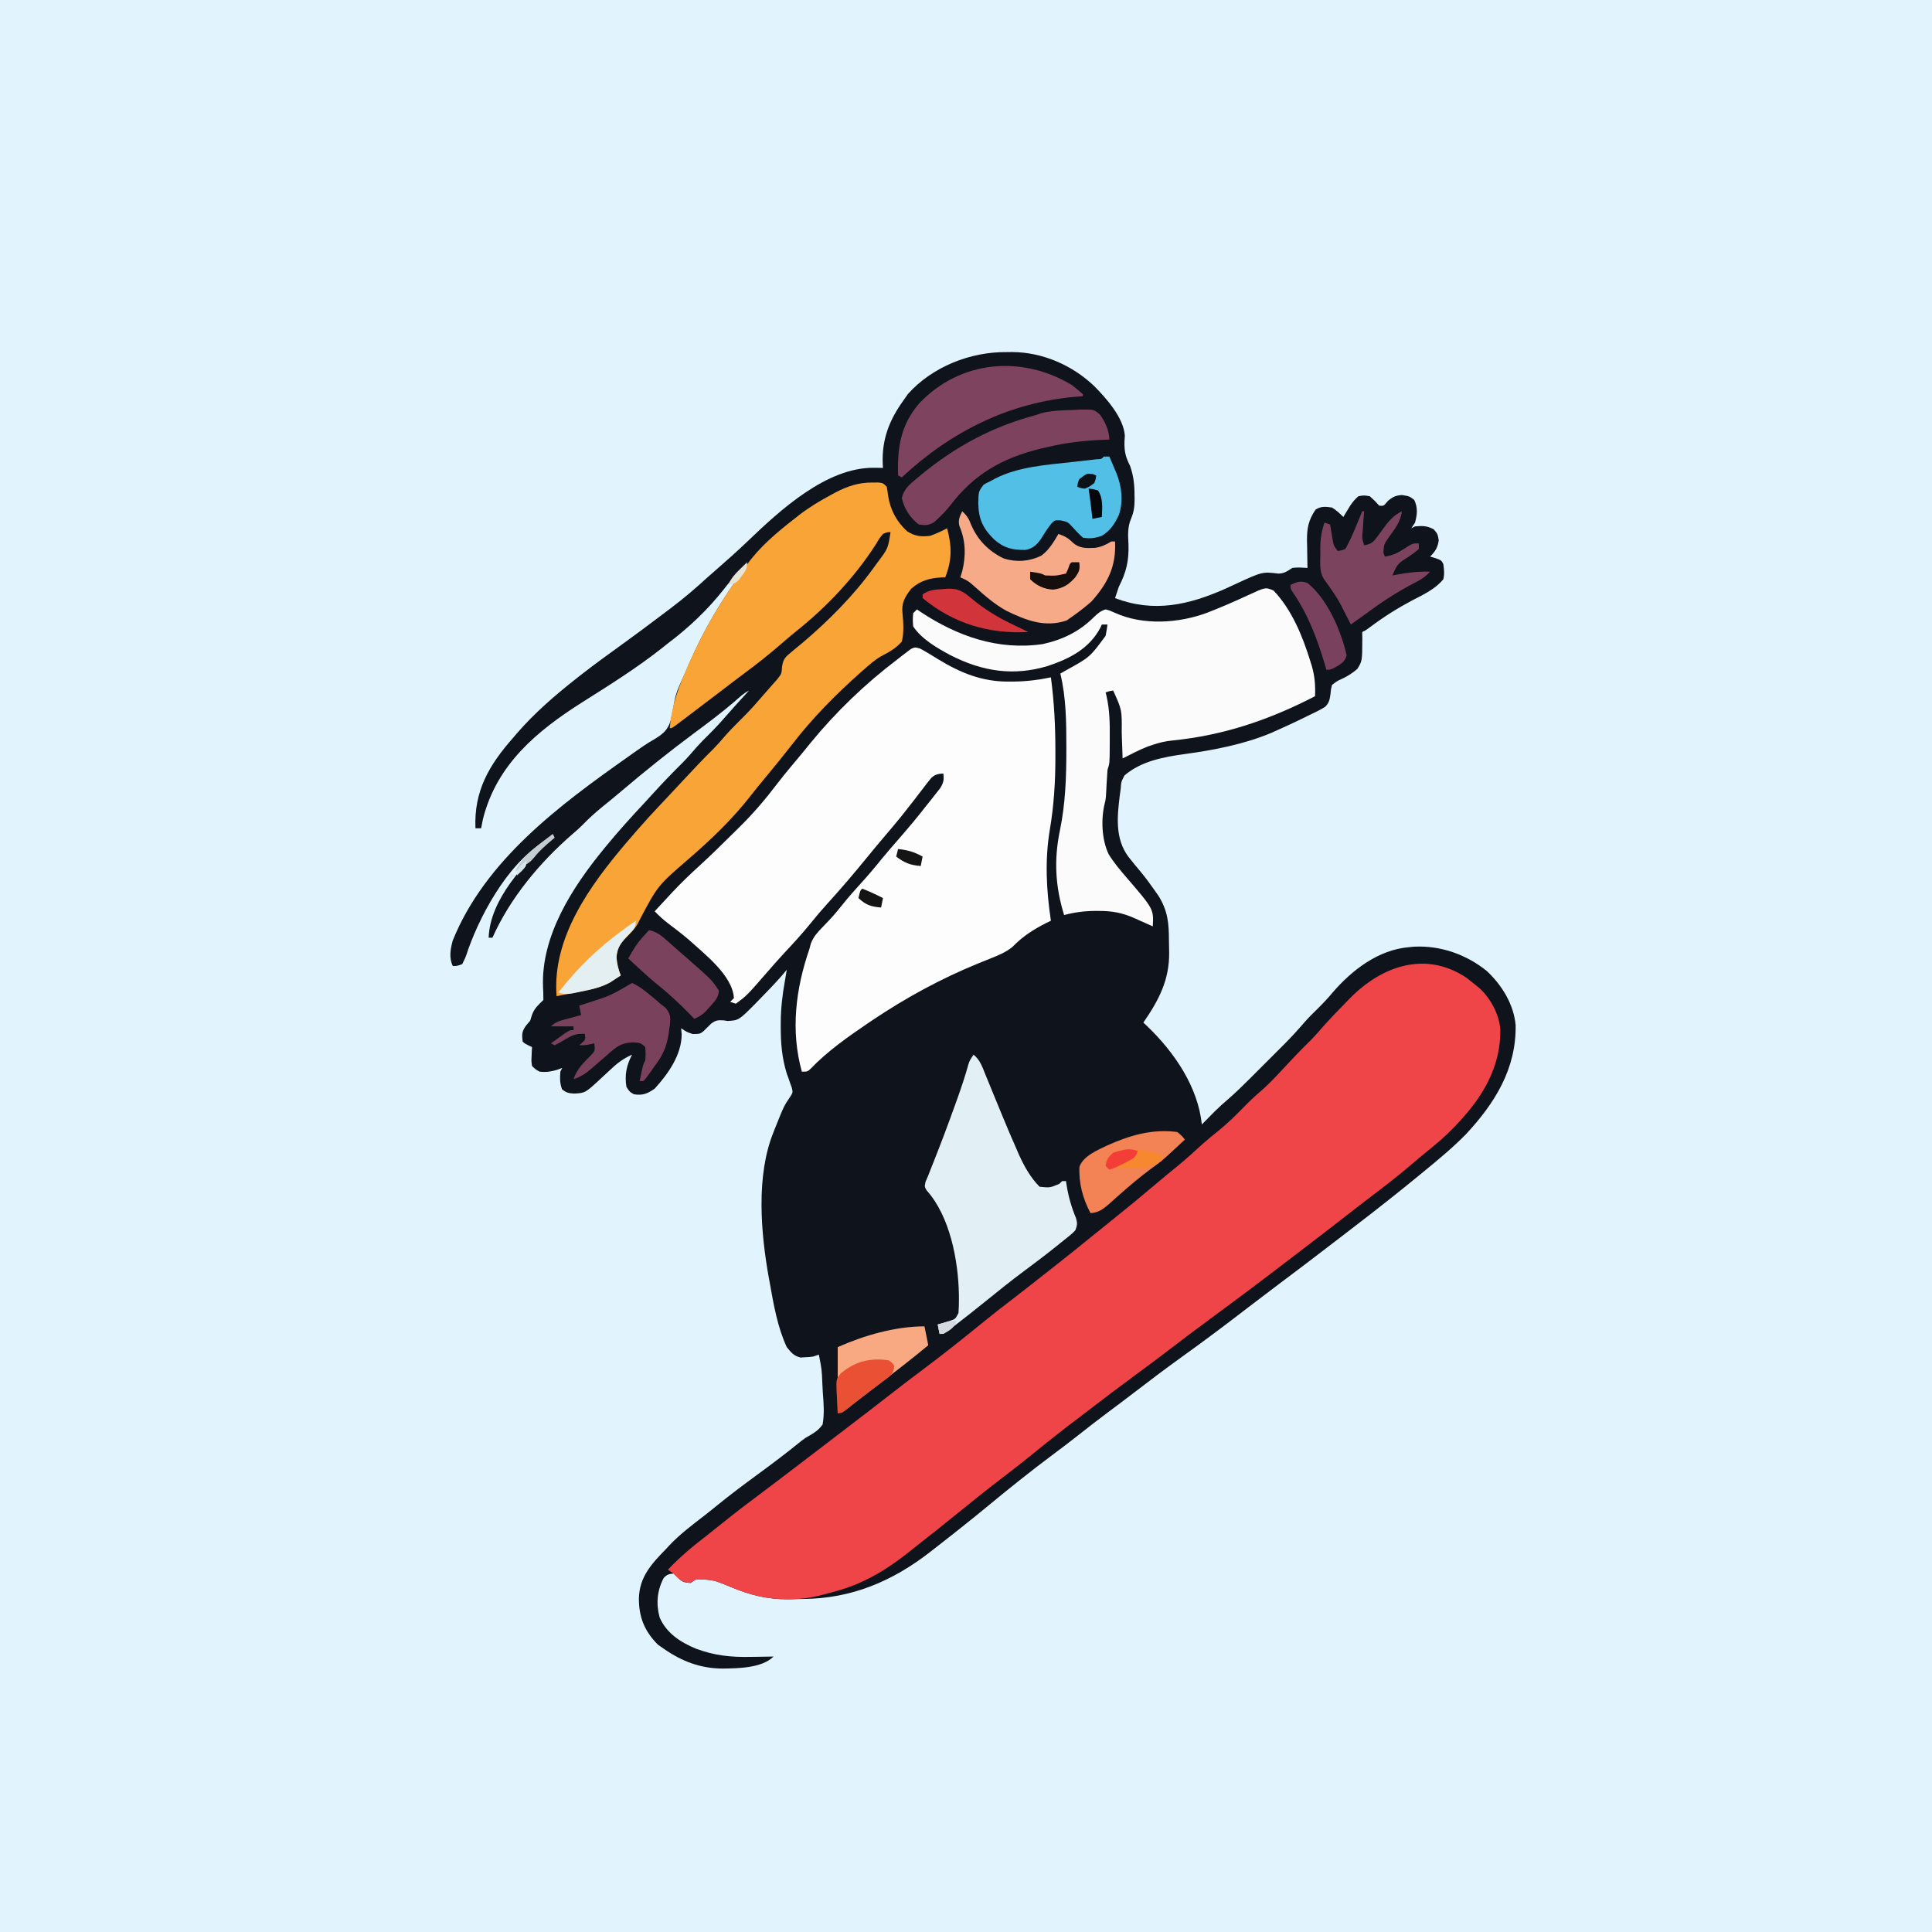 <svg version="1.1" xmlns="http://www.w3.org/2000/svg" width="1024" height="1024">
<rect width="100%" height="100%" fill="#333333" stroke="none"/>
<path d="M0 0 C337.92 0 675.84 0 1024 0 C1024 337.92 1024 675.84 1024 1024 C686.08 1024 348.16 1024 0 1024 C0 686.08 0 348.16 0 0 Z " fill="#E1F4FE" transform="translate(0,0)"/>
<path d="M0 0 C1.433 -0.017 1.433 -0.017 2.895 -0.035 C19.003 0.03 34.74 6.89 46.394 17.944 C52.968 24.576 62.088 34.863 62.688 44.34 C62.595 45.811 62.595 45.811 62.5 47.312 C62.354 52.687 63.081 55.631 65.5 60.375 C67.303 65.659 67.837 70.3 67.812 75.812 C67.829 76.525 67.845 77.237 67.861 77.971 C67.865 81.807 67.484 84.76 65.973 88.301 C64.038 92.962 64.363 97.161 64.625 102.125 C64.869 110.704 63.448 116.695 59.5 124.375 C58.803 126.364 58.128 128.362 57.5 130.375 C78.079 138.282 96.728 133.972 116.062 125.375 C117.726 124.61 119.388 123.84 121.047 123.067 C135.556 116.367 135.556 116.367 144.035 117.387 C147.247 117.371 148.813 116.056 151.5 114.375 C154.249 114.015 156.71 114.233 159.5 114.375 C159.484 113.71 159.469 113.044 159.452 112.359 C159.39 109.323 159.351 106.287 159.312 103.25 C159.275 101.68 159.275 101.68 159.236 100.078 C159.172 93.334 159.963 89.18 163.75 83.5 C166.755 81.569 169.031 81.905 172.5 82.375 C174.827 83.838 176.513 85.436 178.5 87.375 C178.826 86.832 179.152 86.29 179.488 85.73 C179.925 85.015 180.362 84.3 180.812 83.562 C181.242 82.855 181.671 82.147 182.113 81.418 C183.447 79.454 184.683 77.901 186.5 76.375 C189.375 75.875 189.375 75.875 192.5 76.375 C195.25 78.875 195.25 78.875 197.5 81.375 C199.863 81.605 199.863 81.605 202.125 78.875 C204.61 76.743 206.341 75.934 209.625 75.75 C213.5 76.375 213.5 76.375 216.062 78.312 C218.035 82.514 217.68 85.938 216.5 90.375 C215.84 91.365 215.18 92.355 214.5 93.375 C215.16 93.045 215.82 92.715 216.5 92.375 C220.508 91.997 222.853 92.031 226.438 93.938 C228.5 96.375 228.5 96.375 229.062 99.812 C228.429 103.824 227.292 105.495 224.5 108.375 C225.469 108.664 226.439 108.952 227.438 109.25 C230.5 110.375 230.5 110.375 231.5 112.375 C231.91 115.451 232.162 117.419 231.5 120.375 C227.278 125.612 220.789 128.594 214.938 131.625 C207.206 135.738 200.059 140.229 193.055 145.477 C190.5 147.375 190.5 147.375 188.5 148.375 C188.531 150.094 188.531 150.094 188.562 151.848 C188.507 163.773 188.507 163.773 185.898 167.922 C183.269 170.216 180.642 171.844 177.484 173.312 C175.33 174.262 175.33 174.262 172.5 176.375 C171.914 178.673 171.914 178.673 171.688 181.25 C171.238 184.323 171.003 185.881 168.766 188.078 C166.08 189.718 163.357 191.053 160.5 192.375 C159.171 193.028 157.843 193.683 156.516 194.34 C152.217 196.442 147.869 198.424 143.5 200.375 C142.475 200.84 141.45 201.306 140.395 201.785 C126.029 207.814 110.127 210.899 94.75 213 C83.437 214.552 71.438 216.706 62.5 224.375 C60.756 227.687 60.756 227.687 60.5 231.375 C60.334 232.587 60.167 233.798 59.996 235.047 C58.608 246.266 57.491 257.866 64.5 267.375 C66.64 270.115 68.837 272.79 71.086 275.441 C73.668 278.579 76.05 281.796 78.375 285.125 C79.094 286.151 79.814 287.177 80.555 288.234 C85.446 296.132 86.059 302.684 86.056 311.806 C86.062 313.91 86.117 316.008 86.174 318.111 C86.356 332.717 80.758 343.403 72.5 355.375 C73.19 356.018 73.879 356.661 74.59 357.324 C88.852 371.039 101.419 389.262 103.5 409.375 C104.129 408.734 104.758 408.094 105.406 407.434 C106.69 406.136 106.69 406.136 108 404.812 C108.835 403.966 109.671 403.119 110.531 402.246 C112.687 400.114 114.929 398.12 117.228 396.145 C121.247 392.64 125.053 388.967 128.816 385.191 C129.477 384.532 130.137 383.873 130.817 383.194 C132.2 381.811 133.583 380.427 134.964 379.042 C137.057 376.943 139.156 374.849 141.256 372.756 C142.61 371.401 143.963 370.047 145.316 368.691 C146.242 367.769 146.242 367.769 147.186 366.828 C150.938 363.056 154.498 359.166 157.965 355.13 C160.035 352.764 162.248 350.568 164.5 348.375 C167.426 345.493 170.202 342.606 172.812 339.438 C183.26 327.351 197.177 316.693 213.5 315.375 C214.347 315.294 215.194 315.213 216.066 315.129 C230.05 314.441 243.788 319.297 254.582 328.066 C262.573 335.57 268.747 345.574 269.812 356.613 C270.248 379.797 258.83 398.063 243.434 414.594 C236.56 421.589 229.013 427.848 221.438 434.062 C220.704 434.665 219.971 435.267 219.216 435.888 C207.796 445.251 196.233 454.408 184.5 463.375 C182.5 464.916 180.5 466.458 178.5 468 C165.737 477.823 152.926 487.582 140.027 497.225 C136.077 500.181 132.154 503.17 128.25 506.188 C116.497 515.253 104.629 524.168 92.562 532.812 C84.097 538.881 75.819 545.182 67.551 551.516 C63.079 554.94 58.578 558.321 54.062 561.688 C48.57 565.787 43.159 569.976 37.787 574.232 C33.412 577.687 28.97 581.043 24.5 584.375 C12.528 593.313 0.916 602.638 -10.598 612.156 C-15.19 615.95 -19.828 619.681 -24.5 623.375 C-25.563 624.221 -26.625 625.068 -27.688 625.914 C-30.659 628.275 -33.647 630.614 -36.647 632.938 C-37.878 633.893 -39.107 634.851 -40.333 635.812 C-60.578 651.6 -82.315 660.731 -108.129 660.855 C-110.534 660.875 -112.937 660.937 -115.342 661 C-126.835 661.155 -135.941 658.791 -146.5 654.375 C-155.235 650.761 -155.235 650.761 -164.5 650.375 C-165.49 651.035 -166.48 651.695 -167.5 652.375 C-170.904 652.2 -172.164 651.722 -174.562 649.25 C-175.202 648.631 -175.841 648.013 -176.5 647.375 C-178.953 647.593 -180.117 647.944 -181.766 649.801 C-185.232 656.444 -185.848 663.412 -183.875 670.676 C-180.242 679.029 -172.718 683.888 -164.55 687.23 C-154.922 690.845 -145.984 691.788 -135.75 691.562 C-133.971 691.542 -133.971 691.542 -132.156 691.521 C-129.27 691.487 -126.385 691.438 -123.5 691.375 C-129.636 697.511 -142.181 697.613 -150.375 697.75 C-162.062 697.722 -171.935 694.013 -181.5 687.375 C-182.572 686.633 -183.645 685.89 -184.75 685.125 C-191.906 677.969 -194.855 670.563 -194.881 660.681 C-194.625 649.176 -188.256 642.328 -180.5 634.375 C-179.884 633.709 -179.268 633.042 -178.633 632.355 C-173.09 626.515 -166.731 621.731 -160.372 616.833 C-157.933 614.933 -155.534 612.987 -153.134 611.039 C-146.167 605.392 -139.023 600.031 -131.781 594.743 C-123.933 588.997 -116.157 583.13 -108.624 576.974 C-106.5 575.375 -106.5 575.375 -103.982 573.996 C-101.178 572.325 -99.425 571.026 -97.5 568.375 C-96.505 562.742 -96.923 557.361 -97.375 551.688 C-97.46 550.164 -97.541 548.64 -97.617 547.115 C-97.941 539.154 -97.941 539.154 -99.5 531.375 C-100.49 531.705 -101.48 532.035 -102.5 532.375 C-104.586 532.648 -104.586 532.648 -106.875 532.75 C-107.625 532.799 -108.375 532.848 -109.148 532.898 C-112.76 532.095 -114.187 530.195 -116.5 527.375 C-121.406 516.819 -123.468 504.765 -125.5 493.375 C-125.652 492.557 -125.805 491.739 -125.962 490.896 C-130.295 466.847 -132.893 436.458 -123.5 413.375 C-123.211 412.642 -122.922 411.908 -122.625 411.152 C-118.018 399.621 -118.018 399.621 -114.715 394.734 C-113.26 392.451 -113.26 392.451 -113.793 389.945 C-114.236 388.735 -114.236 388.735 -114.688 387.5 C-115.138 386.193 -115.138 386.193 -115.598 384.859 C-115.895 384.04 -116.193 383.22 -116.5 382.375 C-119.052 374.153 -119.695 366.299 -119.688 357.75 C-119.687 356.878 -119.687 356.007 -119.687 355.109 C-119.623 347.714 -118.823 340.657 -117.5 333.375 C-117.165 331.375 -116.831 329.375 -116.5 327.375 C-117.346 328.386 -118.191 329.396 -119.062 330.438 C-122.899 334.808 -126.923 338.98 -131 343.125 C-131.943 344.1 -131.943 344.1 -132.905 345.094 C-141.901 354.156 -141.901 354.156 -147.871 354.52 C-148.894 354.355 -148.894 354.355 -149.938 354.188 C-152.998 354 -154.114 354.085 -156.605 355.953 C-157.933 357.258 -159.259 358.565 -160.582 359.875 C-162.5 361.375 -162.5 361.375 -166.312 361.438 C-169.5 360.375 -169.5 360.375 -172.5 358.375 C-172.397 359.447 -172.294 360.52 -172.188 361.625 C-172.264 372.539 -179.406 382.613 -186.5 390.375 C-190.334 393.058 -192.782 394.078 -197.5 393.375 C-199.875 392 -199.875 392 -201.5 389.375 C-202.485 383.011 -201.444 378.017 -198.5 372.375 C-203.219 374.469 -206.702 377.13 -210.375 380.688 C-211.429 381.671 -212.485 382.653 -213.543 383.633 C-214.304 384.339 -214.304 384.339 -215.08 385.06 C-223.31 392.682 -223.31 392.682 -229.312 393 C-232.179 392.778 -233.236 392.575 -235.562 390.812 C-236.821 387.542 -236.757 384.848 -236.5 381.375 C-236.17 380.715 -235.84 380.055 -235.5 379.375 C-236.366 379.705 -237.233 380.035 -238.125 380.375 C-241.544 381.388 -243.965 381.759 -247.5 381.375 C-249.664 380.18 -249.664 380.18 -251.5 378.375 C-251.891 375.895 -251.891 375.895 -251.75 373.188 C-251.714 372.286 -251.678 371.385 -251.641 370.457 C-251.594 369.77 -251.548 369.083 -251.5 368.375 C-252.139 368.066 -252.779 367.756 -253.438 367.438 C-255.5 366.375 -255.5 366.375 -256.5 365.375 C-256.926 361.625 -256.926 359.943 -254.625 356.875 C-253.573 355.638 -253.573 355.638 -252.5 354.375 C-252.036 352.89 -252.036 352.89 -251.562 351.375 C-250.272 347.731 -248.201 346.076 -245.5 343.375 C-245.5 341.089 -245.535 338.801 -245.676 336.52 C-246.789 309.377 -230.094 283.591 -213.5 263.375 C-213.067 262.846 -212.634 262.317 -212.188 261.772 C-205.73 253.909 -198.922 246.399 -191.978 238.966 C-190.524 237.401 -189.084 235.824 -187.648 234.242 C-182.498 228.567 -177.224 223.062 -171.77 217.676 C-169.14 215.01 -166.71 212.215 -164.277 209.371 C-162.267 207.114 -160.152 204.998 -158 202.875 C-154.642 199.557 -151.48 196.151 -148.406 192.57 C-144.522 188.097 -140.496 183.748 -136.5 179.375 C-139.418 180.834 -141.675 183.062 -144.125 185.188 C-150.974 191.056 -158.139 196.431 -165.382 201.798 C-178.483 211.552 -191.214 221.696 -203.652 232.281 C-207.185 235.283 -210.764 238.217 -214.375 241.125 C-218.089 244.146 -221.52 247.274 -224.844 250.715 C-226.555 252.43 -228.342 253.993 -230.188 255.562 C-247.501 270.603 -263.084 289.313 -272.5 310.375 C-273.16 310.375 -273.82 310.375 -274.5 310.375 C-273.82 289.983 -255.482 271.051 -241.5 257.375 C-262.074 267.662 -277.762 295.523 -285.25 316.312 C-285.508 317.101 -285.765 317.889 -286.031 318.701 C-286.797 320.902 -286.797 320.902 -288.5 324.375 C-291.203 325.379 -291.203 325.379 -293.5 325.375 C-295.626 321.124 -294.749 316.283 -293.539 311.875 C-276.35 269.329 -236.996 240.151 -200.677 214.537 C-199.241 213.523 -197.809 212.505 -196.38 211.481 C-193.35 209.319 -190.372 207.302 -187.137 205.449 C-182.64 202.763 -179.667 200.626 -178.121 195.527 C-177.213 191.847 -176.57 188.126 -175.913 184.395 C-174.9 179.435 -172.596 174.949 -170.5 170.375 C-169.876 168.906 -169.255 167.436 -168.637 165.965 C-160.764 147.506 -150.597 130.377 -138.5 114.375 C-140.308 114.375 -141.337 116.038 -142.562 117.25 C-145.271 119.986 -147.664 122.818 -150 125.875 C-158.446 136.622 -168.589 146.179 -179.5 154.375 C-180.411 155.103 -181.323 155.832 -182.262 156.582 C-195.765 167.284 -210.386 176.433 -224.938 185.625 C-248.956 200.831 -270.205 218.535 -277.5 247.375 C-277.854 249.037 -278.196 250.703 -278.5 252.375 C-279.49 252.375 -280.48 252.375 -281.5 252.375 C-282.337 232.605 -274.297 218.89 -261.5 204.375 C-260.803 203.556 -260.105 202.738 -259.387 201.895 C-250.161 191.286 -239.523 182.064 -228.5 173.375 C-227.529 172.609 -226.559 171.844 -225.559 171.055 C-218.615 165.649 -211.522 160.473 -204.376 155.34 C-197.295 150.247 -190.303 145.045 -183.352 139.777 C-181.56 138.42 -179.762 137.069 -177.965 135.719 C-171.165 130.582 -164.768 125.145 -158.5 119.375 C-157.171 118.203 -155.838 117.037 -154.5 115.875 C-148.612 110.736 -142.761 105.56 -137.125 100.145 C-120.119 83.858 -95.363 60.977 -70.188 61.312 C-68.863 61.326 -68.863 61.326 -67.512 61.34 C-66.516 61.357 -66.516 61.357 -65.5 61.375 C-65.546 60.66 -65.593 59.944 -65.641 59.207 C-66.116 46.075 -62.129 35.926 -54.5 25.375 C-53.778 24.344 -53.056 23.312 -52.312 22.25 C-39.407 7.757 -19.069 -0.232 0 0 Z " fill="#0F131B" transform="translate(533.5,186.625)"/>
<path d="M0 0 C1.565 1.2 3.108 2.428 4.625 3.688 C5.284 4.222 5.942 4.757 6.621 5.309 C12.575 10.648 17.182 19.164 17.828 27.219 C18.138 46.844 8.717 62.769 -4.375 76.688 C-5.522 77.919 -5.522 77.919 -6.691 79.176 C-11.304 83.953 -16.265 88.173 -21.445 92.32 C-23.974 94.363 -26.451 96.453 -28.914 98.574 C-35.716 104.421 -42.769 109.886 -49.918 115.301 C-54.435 118.723 -58.908 122.201 -63.375 125.688 C-71.306 131.87 -79.283 137.99 -87.279 144.087 C-89.36 145.676 -91.438 147.269 -93.516 148.863 C-107.506 159.596 -121.596 170.193 -135.812 180.625 C-143.455 186.233 -151.003 191.958 -158.53 197.72 C-164.351 202.167 -170.217 206.545 -176.125 210.875 C-184.259 216.838 -192.286 222.927 -200.278 229.079 C-202.397 230.704 -204.524 232.32 -206.652 233.934 C-214.425 239.831 -222.084 245.837 -229.633 252.019 C-234.739 256.194 -239.934 260.234 -245.176 264.238 C-253.691 270.743 -262.071 277.416 -270.375 284.188 C-277.091 289.664 -283.864 295.059 -290.705 300.379 C-292.362 301.677 -294.004 302.993 -295.645 304.312 C-306.996 313.366 -319.145 320.8 -333.25 324.75 C-334.382 325.071 -335.514 325.392 -336.68 325.723 C-337.899 326.041 -339.119 326.359 -340.375 326.688 C-341.05 326.868 -341.725 327.049 -342.421 327.236 C-358.921 331.333 -375.011 329.439 -390.375 322.688 C-399.108 319.059 -399.108 319.059 -408.375 318.688 C-409.365 319.348 -410.355 320.007 -411.375 320.688 C-415.753 320.463 -417.501 318.849 -420.375 315.688 C-421.365 315.027 -422.355 314.368 -423.375 313.688 C-416.869 306.716 -409.777 300.924 -402.244 295.138 C-399.757 293.208 -397.308 291.231 -394.859 289.252 C-387.934 283.657 -380.878 278.267 -373.738 272.949 C-368.778 269.251 -363.857 265.502 -358.938 261.75 C-358.045 261.069 -357.152 260.389 -356.233 259.687 C-349.312 254.406 -342.394 249.12 -335.48 243.828 C-332.714 241.711 -329.946 239.597 -327.176 237.484 C-319.859 231.902 -312.567 226.288 -305.312 220.625 C-299.628 216.188 -293.906 211.81 -288.125 207.5 C-277.291 199.415 -266.742 191.005 -256.27 182.458 C-251.111 178.258 -245.87 174.181 -240.582 170.145 C-235.387 166.177 -230.266 162.116 -225.132 158.07 C-223.405 156.711 -221.674 155.357 -219.941 154.004 C-212.244 147.987 -204.639 141.865 -197.066 135.691 C-194.079 133.256 -191.077 130.84 -188.062 128.438 C-180.008 122.008 -172.066 115.454 -164.216 108.776 C-160.764 105.845 -157.273 102.971 -153.75 100.125 C-149.043 96.298 -144.576 92.256 -140.117 88.145 C-137.481 85.783 -134.773 83.573 -132 81.375 C-127.039 77.379 -122.569 73.034 -118.141 68.468 C-115.356 65.607 -112.512 62.909 -109.477 60.312 C-105.158 56.582 -101.302 52.505 -97.438 48.312 C-92.542 43.051 -87.635 37.835 -82.465 32.84 C-80.635 30.955 -78.923 29.027 -77.207 27.039 C-73.021 22.226 -68.607 17.662 -64.125 13.125 C-62.951 11.908 -62.951 11.908 -61.754 10.666 C-44.813 -6.454 -21.645 -14.539 0 0 Z " fill="#EF4548" transform="translate(777.375,518.312)"/>
<path d="M0 0 C3.259 1.723 6.378 3.645 9.499 5.601 C21.424 12.903 33.084 17.69 47.187 17.538 C48.059 17.534 48.931 17.53 49.83 17.526 C56.516 17.437 62.895 16.692 69.437 15.288 C71.189 28.443 71.832 41.397 71.812 54.663 C71.813 55.622 71.814 56.581 71.816 57.569 C71.814 70.628 71.053 83.102 68.873 95.996 C66.159 112.187 67.034 128.114 69.437 144.288 C68.614 144.689 67.792 145.09 66.944 145.503 C60.022 149.028 54.528 152.543 49.046 158.175 C45.487 161.057 41.662 162.588 37.437 164.288 C36.743 164.57 36.049 164.852 35.334 165.142 C33.944 165.704 32.553 166.264 31.161 166.822 C11.212 174.923 -7.719 185.262 -25.563 197.288 C-26.507 197.923 -26.507 197.923 -27.47 198.571 C-37.99 205.724 -49.041 213.452 -57.837 222.671 C-59.563 224.288 -59.563 224.288 -62.563 224.288 C-68.603 202.574 -65.83 180.353 -58.563 159.288 C-58.298 158.297 -58.032 157.306 -57.759 156.284 C-56.28 152.578 -54.275 150.46 -51.501 147.601 C-50.499 146.548 -49.499 145.493 -48.501 144.437 C-48.003 143.91 -47.506 143.384 -46.993 142.842 C-44.888 140.554 -42.946 138.149 -41.001 135.726 C-37.97 131.96 -34.838 128.345 -31.563 124.788 C-27.549 120.422 -23.772 115.923 -20.048 111.308 C-17.097 107.722 -14.055 104.223 -11.001 100.726 C-6.036 95.026 -1.199 89.261 3.437 83.288 C4.256 82.265 5.076 81.241 5.921 80.187 C6.76 79.117 7.599 78.047 8.437 76.976 C9.2 76.01 9.963 75.045 10.749 74.05 C12.549 71.104 12.83 69.665 12.437 66.288 C9.77 66.371 7.997 66.759 6.028 68.616 C4.497 70.444 3.052 72.315 1.624 74.226 C1.096 74.909 0.567 75.593 0.023 76.297 C-1.035 77.666 -2.088 79.039 -3.136 80.416 C-4.934 82.774 -6.773 85.097 -8.626 87.413 C-9.247 88.19 -9.869 88.968 -10.509 89.769 C-13.434 93.355 -16.43 96.879 -19.429 100.404 C-22.327 103.813 -25.181 107.252 -28.001 110.726 C-34.871 119.156 -41.934 127.43 -49.251 135.476 C-52.243 138.768 -55.089 142.134 -57.876 145.601 C-62.285 151.052 -66.999 156.165 -71.778 161.288 C-75.127 164.88 -78.343 168.581 -81.563 172.288 C-91.779 184.008 -91.779 184.008 -97.563 188.288 C-98.553 187.958 -99.543 187.628 -100.563 187.288 C-99.903 186.628 -99.243 185.968 -98.563 185.288 C-99.324 173.228 -114.13 161.982 -122.563 154.288 C-126.155 151.245 -129.871 148.38 -133.638 145.558 C-136.161 143.601 -138.375 141.605 -140.563 139.288 C-138.176 136.697 -135.777 134.117 -133.376 131.538 C-132.722 130.828 -132.068 130.118 -131.394 129.386 C-126.686 124.343 -121.75 119.637 -116.662 114.988 C-111.001 109.805 -105.515 104.46 -100.079 99.043 C-98.439 97.413 -96.788 95.794 -95.138 94.175 C-88.044 87.151 -81.771 79.764 -75.736 71.819 C-71.402 66.161 -66.751 60.738 -62.193 55.259 C-60.759 53.524 -59.341 51.777 -57.931 50.022 C-44.452 33.544 -28.843 18.568 -11.876 5.726 C-10.634 4.746 -10.634 4.746 -9.366 3.747 C-8.561 3.141 -7.756 2.534 -6.927 1.909 C-6.208 1.357 -5.489 0.804 -4.748 0.235 C-2.563 -0.712 -2.563 -0.712 0 0 Z " fill="#FDFDFD" transform="translate(487.563,343.712)"/>
<path d="M0 0 C1.027 -0.005 2.055 -0.01 3.113 -0.016 C5.688 0.25 5.688 0.25 7.688 2.25 C7.998 3.906 8.238 5.577 8.438 7.25 C9.685 14.724 12.892 20.645 18.438 25.812 C22.52 28.421 25.897 28.874 30.688 28.25 C33.812 27.144 36.747 25.775 39.688 24.25 C42.209 33.975 42.356 40.816 38.688 50.25 C38.058 50.264 37.429 50.278 36.781 50.293 C30.283 50.655 25.66 51.943 20.688 56.25 C17.295 60.599 15.375 63.861 16.047 69.383 C16.493 74.388 16.89 79.326 15.688 84.25 C12.551 87.962 8.813 89.898 4.595 92.136 C1.24 94.095 -1.598 96.621 -4.5 99.188 C-5.112 99.723 -5.723 100.259 -6.354 100.811 C-19.37 112.388 -31.74 124.875 -42.375 138.688 C-47.232 144.932 -52.22 151.061 -57.273 157.149 C-59.72 160.097 -62.152 163.043 -64.5 166.07 C-74.07 178.38 -85.681 189.488 -97.479 199.646 C-113.699 213.65 -113.699 213.65 -123.371 231.984 C-125.053 236.032 -128.22 238.895 -131.254 241.988 C-134.212 245.238 -135.237 247.235 -135.562 251.625 C-135.317 255.182 -134.603 257.943 -133.312 261.25 C-134.515 262.05 -135.725 262.839 -136.938 263.625 C-137.61 264.066 -138.283 264.507 -138.977 264.961 C-143.971 267.717 -149.316 268.741 -154.875 269.812 C-156.155 270.061 -157.435 270.31 -158.754 270.566 C-160.515 270.905 -160.515 270.905 -162.312 271.25 C-163.98 271.582 -165.646 271.914 -167.312 272.25 C-169.782 241.194 -149.433 213.36 -130.381 190.965 C-129.03 189.388 -127.673 187.818 -126.312 186.25 C-125.77 185.622 -125.227 184.993 -124.667 184.346 C-120.628 179.695 -116.479 175.165 -112.25 170.688 C-110.935 169.291 -109.62 167.893 -108.305 166.496 C-107.643 165.793 -106.981 165.091 -106.3 164.367 C-104.363 162.304 -102.434 160.234 -100.508 158.16 C-95.103 152.342 -89.692 146.565 -84.027 140.996 C-82.248 139.184 -80.591 137.303 -78.938 135.375 C-76.196 132.183 -73.306 129.207 -70.312 126.25 C-66.789 122.758 -63.388 119.233 -60.18 115.449 C-58.712 113.72 -57.21 112.02 -55.695 110.332 C-54.775 109.284 -53.856 108.236 -52.938 107.188 C-52.084 106.227 -51.231 105.267 -50.352 104.277 C-48.06 101.351 -48.06 101.351 -47.809 97.66 C-47.192 93.422 -46.014 92.421 -42.75 89.75 C-41.924 89.059 -41.097 88.368 -40.246 87.656 C-39.278 86.862 -38.31 86.068 -37.312 85.25 C-23.242 73.339 -10.12 60.207 0.688 45.25 C1.395 44.279 2.103 43.309 2.832 42.309 C8.34 34.996 8.34 34.996 9.688 26.25 C7.8 26.347 7.8 26.347 5.688 27.25 C3.756 29.633 3.756 29.633 2 32.625 C-9.146 50.045 -24.198 66.036 -40.402 78.906 C-43.141 81.112 -45.802 83.383 -48.456 85.69 C-54.596 91.027 -60.88 96.033 -67.436 100.855 C-71.509 103.883 -75.53 106.981 -79.562 110.062 C-86.219 115.139 -92.878 120.211 -99.562 125.25 C-100.236 125.76 -100.909 126.27 -101.603 126.796 C-106.196 130.25 -106.196 130.25 -107.312 130.25 C-106.496 118.211 -102.174 107.198 -97.312 96.25 C-96.837 95.177 -96.361 94.104 -95.871 92.998 C-88.628 76.989 -79.702 62.064 -69.439 47.817 C-68.493 46.501 -67.567 45.172 -66.645 43.84 C-59.78 34.168 -50.613 26.485 -41.312 19.25 C-40.473 18.582 -39.634 17.915 -38.77 17.227 C-33.313 13.049 -27.609 9.611 -21.562 6.375 C-20.853 5.993 -20.144 5.612 -19.414 5.219 C-13.088 1.925 -7.217 -0.037 0 0 Z " fill="#F9A437" transform="translate(462.312,255.75)"/>
<path d="M0 0 C9.678 10.105 15.444 24.288 19.5 37.438 C19.883 38.661 19.883 38.661 20.274 39.91 C21.874 45.432 22.23 50.254 22 56 C-2.229 68.544 -26.507 76.796 -53.816 79.5 C-57.36 79.873 -60.553 80.592 -63.938 81.75 C-64.854 82.054 -65.771 82.358 -66.715 82.672 C-71.278 84.517 -75.624 86.751 -80 89 C-80.03 88.041 -80.03 88.041 -80.06 87.063 C-80.157 84.104 -80.266 81.146 -80.375 78.188 C-80.406 77.183 -80.437 76.178 -80.469 75.143 C-80.354 63.212 -80.354 63.212 -85 53 C-87.108 53.319 -87.108 53.319 -89 54 C-88.787 54.832 -88.787 54.832 -88.569 55.68 C-86.814 63.293 -86.735 70.652 -86.812 78.438 C-86.813 80.335 -86.813 80.335 -86.814 82.271 C-86.859 91.577 -86.859 91.577 -88 95 C-88.204 97.649 -88.372 100.285 -88.5 102.938 C-88.867 110.48 -88.867 110.48 -89.512 112.996 C-91.52 121.236 -91.067 132.106 -87.387 139.75 C-84.66 144.174 -81.392 148.076 -78 152 C-63.499 168.846 -63.499 168.846 -64 178 C-65.097 177.506 -66.194 177.013 -67.324 176.504 C-68.779 175.857 -70.233 175.209 -71.688 174.562 C-72.409 174.237 -73.13 173.912 -73.873 173.576 C-80.265 170.745 -85.67 169.806 -92.688 169.812 C-93.391 169.812 -94.094 169.811 -94.818 169.811 C-100.381 169.867 -105.616 170.55 -111 172 C-115.685 156.838 -116.455 142.663 -113.215 127.094 C-110.301 113.062 -109.818 98.978 -109.812 84.688 C-109.812 84.02 -109.811 83.353 -109.809 82.665 C-109.812 69.715 -109.936 56.643 -113 44 C-111.998 43.432 -110.997 42.863 -109.965 42.277 C-97.356 35.325 -97.356 35.325 -89 24 C-88.617 22.009 -88.274 20.009 -88 18 C-88.99 18 -89.98 18 -91 18 C-91.267 18.58 -91.534 19.16 -91.809 19.758 C-97.701 30.847 -108.133 36.151 -119.586 39.965 C-137.861 45.506 -154.361 42.876 -171.199 34.286 C-178.348 30.453 -186.451 25.824 -191 19 C-191.25 15.438 -191.25 15.438 -191 12 C-190.34 11.34 -189.68 10.68 -189 10 C-188.38 10.424 -187.76 10.848 -187.121 11.285 C-167.58 24.227 -145.935 31.86 -122.312 28.375 C-111.644 26.024 -102.804 21.698 -95.086 13.953 C-93.046 12.043 -91.67 10.815 -89 10 C-86.598 10.645 -86.598 10.645 -84.062 11.812 C-69.047 18.612 -50.146 17.382 -34.996 11.691 C-27.681 8.842 -20.476 5.702 -13.354 2.4 C-4.252 -1.816 -4.252 -1.816 0 0 Z " fill="#FBFBFB" transform="translate(675,313)"/>
<path d="M0 0 C3.431 2.735 4.674 6.515 6.258 10.465 C6.562 11.206 6.867 11.948 7.181 12.711 C7.831 14.297 8.479 15.884 9.123 17.472 C10.795 21.587 12.495 25.691 14.191 29.797 C14.523 30.601 14.855 31.406 15.197 32.235 C17.749 38.417 20.346 44.575 23.062 50.688 C23.383 51.425 23.703 52.163 24.034 52.924 C26.798 59.071 30.208 65.208 35 70 C40.496 70.551 40.496 70.551 45.375 68.5 C45.911 68.005 46.447 67.51 47 67 C47.66 67 48.32 67 49 67 C49.098 67.666 49.196 68.333 49.297 69.02 C50.306 75.238 51.868 80.772 54.293 86.59 C55.099 89.338 54.973 90.347 54 93 C52.58 94.549 52.58 94.549 50.746 96.031 C49.724 96.867 49.724 96.867 48.681 97.719 C47.941 98.307 47.2 98.895 46.438 99.5 C45.674 100.117 44.91 100.735 44.124 101.371 C38.476 105.906 32.716 110.281 26.896 114.591 C19.777 119.87 12.888 125.425 6 131 C0.554 135.405 -4.926 139.758 -10.5 144 C-11.5 144.763 -12.501 145.526 -13.531 146.312 C-16 148 -16 148 -18 148 C-18.33 146.35 -18.66 144.7 -19 143 C-18.06 142.727 -18.06 142.727 -17.102 142.449 C-15.876 142.072 -15.876 142.072 -14.625 141.688 C-13.813 141.444 -13.001 141.2 -12.164 140.949 C-9.668 140.086 -9.668 140.086 -8 137 C-7.8 134.351 -7.716 131.834 -7.75 129.188 C-7.757 128.427 -7.765 127.667 -7.773 126.883 C-8.104 109.153 -12.471 85.718 -24.867 71.922 C-26 70 -26 70 -25.438 67.383 C-24.963 66.266 -24.489 65.15 -24 64 C-23.393 62.457 -22.789 60.912 -22.188 59.367 C-21.665 58.055 -21.665 58.055 -21.131 56.716 C-17.105 46.607 -13.288 36.434 -9.625 26.188 C-9.209 25.027 -8.792 23.866 -8.363 22.669 C-6.289 16.828 -4.337 10.994 -2.689 5.017 C-2 3 -2 3 0 0 Z " fill="#E2F0F6" transform="translate(516,559)"/>
<path d="M0 0 C0.99 0 1.98 0 3 0 C3.816 1.915 4.628 3.832 5.438 5.75 C5.89 6.817 6.342 7.885 6.809 8.984 C9.578 15.994 10.447 23.592 8.059 30.867 C5.815 35.609 3.592 39.22 -1 42 C-4.808 43.269 -6.985 43.592 -11 43 C-13.176 41.085 -15.058 38.999 -17.012 36.859 C-19.053 34.68 -19.053 34.68 -22.812 33.812 C-25.912 33.684 -25.912 33.684 -27.516 35.23 C-29.771 37.919 -31.545 40.872 -33.402 43.844 C-35.738 46.996 -37.602 48.74 -41.516 49.469 C-48.372 49.547 -52.788 48.551 -58 44 C-63.873 38.258 -66.284 33.347 -66.5 25 C-66.371 18.491 -66.371 18.491 -63.688 14.938 C-62.008 13.941 -62.008 13.941 -60 13 C-59.234 12.576 -58.469 12.152 -57.68 11.715 C-45.159 5.305 -30.415 4.409 -16.625 2.875 C-14.382 2.623 -12.139 2.369 -9.897 2.11 C-7.9 1.88 -5.902 1.656 -3.905 1.433 C-1.113 1.311 -1.113 1.311 0 0 Z " fill="#52BFE7" transform="translate(585,242)"/>
<path d="M0 0 C2.481 2.209 3.59 4.095 4.75 7.188 C8.22 15.272 14.067 21.189 22 25 C28.778 27.09 35.463 26.629 41.848 23.555 C45.958 20.586 48.444 16.307 51 12 C54.378 13.209 56.025 14.025 58.625 16.625 C62.215 19.768 65.767 19.575 70.371 19.375 C73.681 18.903 76.165 17.744 79 16 C79.66 16 80.32 16 81 16 C81.637 29.166 77.224 37.978 68.562 47.75 C65.18 50.72 61.694 53.429 58 56 C57.113 56.619 56.226 57.238 55.312 57.875 C43.902 61.75 33.75 57.792 23.453 52.754 C17.225 49.324 12.008 44.77 6.733 40.051 C3.231 36.933 3.231 36.933 -1 35 C-0.67 33.928 -0.34 32.855 0 31.75 C2.001 23.615 1.854 15.67 -1.441 7.938 C-2.326 4.868 -1.388 2.776 0 0 Z " fill="#F6AA88" transform="translate(510,271)"/>
<path d="M0 0 C2.111 1.582 4.036 3.229 6 5 C6 5.33 6 5.66 6 6 C4.849 6.086 3.698 6.173 2.512 6.262 C-33.043 9.257 -64.036 24.744 -90 49 C-90.66 48.67 -91.32 48.34 -92 48 C-92.465 33.203 -90.663 21.334 -80.812 9.812 C-59.09 -13.095 -26.521 -15.906 0 0 Z " fill="#7E435E" transform="translate(568,204)"/>
<path d="M0 0 C1.111 -0.066 2.221 -0.133 3.365 -0.201 C11.269 -0.348 11.269 -0.348 14.515 2.529 C17.41 6.642 19.176 10.594 19.438 15.688 C18.312 15.725 17.187 15.762 16.027 15.801 C5.86 16.208 -3.643 17.309 -13.562 19.688 C-14.808 19.976 -16.053 20.265 -17.336 20.562 C-37.521 25.557 -52.389 34.108 -64.934 50.609 C-66.958 53.192 -69.147 55.468 -71.562 57.688 C-72.202 58.286 -72.841 58.884 -73.5 59.5 C-76.445 61.196 -78.218 61.234 -81.562 60.688 C-86.124 57.321 -89.334 52.248 -90.562 46.688 C-89.516 41.696 -86.02 39.046 -82.25 35.938 C-81.312 35.152 -81.312 35.152 -80.355 34.351 C-62.213 19.363 -42.352 8.706 -19.562 2.688 C-18.531 2.336 -17.5 1.984 -16.438 1.621 C-10.952 0.3 -5.625 0.121 0 0 Z " fill="#7D425E" transform="translate(568.562,217.312)"/>
<path d="M0 0 C0.33 0 0.66 0 1 0 C0.916 1.132 0.832 2.264 0.746 3.43 C0.643 4.911 0.54 6.393 0.438 7.875 C0.381 8.621 0.325 9.368 0.268 10.137 C-0.134 14.191 -0.134 14.191 1 18 C4.318 17.442 5.652 16.658 7.621 13.945 C8.082 13.33 8.543 12.716 9.018 12.082 C9.486 11.436 9.955 10.79 10.438 10.125 C13.58 5.81 16.078 2.412 21 0 C20.433 5.544 17.211 9.443 14.062 13.828 C11.518 17.548 11.518 17.548 11.227 21.938 C11.482 22.618 11.737 23.299 12 24 C16.038 23.428 18.714 22.143 22.125 19.938 C26.673 17 26.673 17 30 17 C30 17.99 30 18.98 30 20 C27.664 21.973 27.664 21.973 24.625 24.062 C18.68 27.867 18.68 27.867 16 34 C16.773 33.856 17.547 33.711 18.344 33.562 C24.328 32.496 29.923 31.766 36 32 C33.923 34.242 31.965 35.715 29.262 37.129 C28.531 37.519 27.799 37.91 27.046 38.312 C25.879 38.931 25.879 38.931 24.688 39.562 C16.274 44.122 8.663 49.279 1 55 C-1.326 56.677 -3.663 58.339 -6 60 C-6.58 58.866 -7.16 57.731 -7.758 56.562 C-13.095 46.04 -13.095 46.04 -19.906 36.445 C-22.908 32.478 -22.184 27.463 -22.188 22.75 C-22.2 21.916 -22.212 21.082 -22.225 20.223 C-22.237 15.085 -21.663 10.865 -20 6 C-19.01 6.33 -18.02 6.66 -17 7 C-16.879 7.759 -16.758 8.519 -16.633 9.301 C-16.465 10.295 -16.298 11.289 -16.125 12.312 C-15.963 13.299 -15.8 14.285 -15.633 15.301 C-15.119 18.201 -15.119 18.201 -13 21 C-11.054 20.75 -11.054 20.75 -9 20 C-7.437 17.328 -6.206 14.834 -5 12 C-4.55 10.944 -4.1 9.889 -3.637 8.801 C-2.407 5.874 -1.196 2.941 0 0 Z " fill="#7C435E" transform="translate(722,271)"/>
<path d="M0 0 C3.614 1.59 6.401 3.807 9.438 6.312 C10.364 7.072 11.291 7.831 12.246 8.613 C13.609 9.795 13.609 9.795 15 11 C15.946 11.742 16.892 12.485 17.867 13.25 C20.485 16.626 20.449 18.212 20.034 22.333 C19.92 23.11 19.805 23.887 19.688 24.688 C19.582 25.49 19.477 26.293 19.368 27.121 C18.342 33.783 16.155 38.669 12 44 C11.453 44.784 10.907 45.567 10.344 46.375 C7.522 50.359 7.522 50.359 6 52 C5.34 52 4.68 52 4 52 C4.309 50.541 4.622 49.083 4.938 47.625 C5.112 46.813 5.286 46.001 5.465 45.164 C6 43 6 43 7 41 C7.25 37.5 7.25 37.5 7 34 C4.571 31.571 3.729 31.625 0.375 31.5 C-5.752 31.666 -8.582 33.999 -13 38 C-14.641 39.428 -16.291 40.846 -17.946 42.259 C-19.087 43.235 -20.22 44.221 -21.345 45.216 C-24.409 47.877 -27.121 49.762 -31 51 C-29.233 45.572 -25.817 42.414 -21.898 38.402 C-19.587 35.987 -19.587 35.987 -20 32 C-21.145 32.247 -21.145 32.247 -22.312 32.5 C-25 33 -25 33 -28 33 C-27.505 32.567 -27.01 32.134 -26.5 31.688 C-24.668 30.003 -24.668 30.003 -25 27 C-29.466 26.601 -31.885 27.785 -35.688 30.062 C-38.574 31.785 -38.574 31.785 -41 33 C-41.66 32.67 -42.32 32.34 -43 32 C-41.379 30.828 -39.753 29.662 -38.125 28.5 C-37.22 27.85 -36.315 27.201 -35.383 26.531 C-33 25 -33 25 -31 25 C-31 24.34 -31 23.68 -31 23 C-34.96 23 -38.92 23 -43 23 C-40.341 20.341 -37.406 19.819 -33.875 18.875 C-33.216 18.693 -32.558 18.511 -31.879 18.324 C-30.254 17.877 -28.627 17.438 -27 17 C-27.33 15.35 -27.66 13.7 -28 12 C-26.783 11.608 -25.566 11.216 -24.312 10.812 C-11.498 6.737 -11.498 6.737 0 0 Z " fill="#79415B" transform="translate(335,521)"/>
<path d="M0 0 C2.449 2.023 2.449 2.023 4 4 C-7.76 15.015 -7.76 15.015 -13.965 19.5 C-19.756 23.768 -25.258 28.441 -30.641 33.211 C-31.261 33.756 -31.88 34.301 -32.519 34.863 C-33.734 35.934 -34.941 37.014 -36.141 38.102 C-39.335 40.913 -41.69 42.677 -46 43 C-50.065 35.364 -52.313 27.063 -51.863 18.355 C-49.779 12.668 -42.362 9.624 -37.109 7.086 C-25.231 1.757 -13.145 -1.806 0 0 Z " fill="#F38254" transform="translate(624,600)"/>
<path d="M0 0 C0.66 3.3 1.32 6.6 2 10 C-6.384 17.008 -15.017 23.651 -23.717 30.258 C-26.075 32.057 -28.421 33.87 -30.766 35.688 C-31.538 36.284 -32.31 36.881 -33.105 37.495 C-34.591 38.644 -36.074 39.795 -37.555 40.95 C-38.225 41.467 -38.895 41.983 -39.586 42.516 C-40.174 42.972 -40.763 43.429 -41.369 43.899 C-43 45 -43 45 -46 46 C-46 34.45 -46 22.9 -46 11 C-32.023 4.788 -15.535 0 0 0 Z " fill="#F8A982" transform="translate(490,703)"/>
<path d="M0 0 C4.534 0.878 7.257 3.506 10.625 6.5 C11.555 7.315 11.555 7.315 12.505 8.146 C13.758 9.246 15.009 10.349 16.256 11.456 C17.77 12.796 19.296 14.122 20.824 15.445 C33.106 26.204 33.106 26.204 37 32 C36.956 35.746 34.606 37.941 32.188 40.625 C31.5 41.401 30.813 42.177 30.105 42.977 C28.126 44.878 26.512 45.95 24 47 C23.261 46.238 22.523 45.476 21.762 44.691 C16.041 38.848 10.238 33.406 3.824 28.312 C-1.318 24.102 -6.143 19.535 -11 15 C-8.7 10.802 -6.491 7.115 -3.25 3.562 C-2.636 2.883 -2.023 2.204 -1.391 1.504 C-0.932 1.008 -0.473 0.511 0 0 Z " fill="#7B425D" transform="translate(344,493)"/>
<path d="M0 0 C10.612 8.495 17.888 25.496 20.75 38.375 C19.662 42.184 17.286 43.213 13.945 45.117 C12 46 12 46 10 46 C9.72 45.031 9.441 44.061 9.152 43.062 C5.147 29.529 0.324 16.736 -7.715 5.039 C-9 3 -9 3 -9 1 C-5.52 -0.643 -3.644 -1.348 0 0 Z " fill="#79415D" transform="translate(693,309)"/>
<path d="M0 0 C7.898 6.581 16.173 11.049 25.482 15.318 C26.819 15.978 28.154 16.641 29.482 17.318 C8.662 18.402 -10.203 12.848 -26.518 -0.682 C-26.518 -1.342 -26.518 -2.002 -26.518 -2.682 C-22.989 -5.034 -20.177 -5.188 -16.081 -5.432 C-15.078 -5.515 -15.078 -5.515 -14.055 -5.6 C-7.438 -6.033 -4.962 -4.151 0 0 Z " fill="#D1353B" transform="translate(515.518,317.682)"/>
<path d="M0 0 C0 3.917 -1.226 4.642 -3.875 7.438 C-7.563 11.344 -9.846 13.926 -10.25 19.375 C-10.005 22.932 -9.291 25.693 -8 29 C-9.203 29.8 -10.413 30.589 -11.625 31.375 C-12.634 32.036 -12.634 32.036 -13.664 32.711 C-18.656 35.466 -24.079 36.548 -29.625 37.688 C-30.917 37.959 -32.208 38.231 -33.539 38.512 C-36.557 38.938 -38.205 39.057 -41 38 C-31.019 25.197 -20.117 14.541 -7 5 C-6.216 4.429 -5.433 3.858 -4.625 3.27 C-3.093 2.167 -1.548 1.08 0 0 Z " fill="#E4EFF1" transform="translate(337,488)"/>
<path d="M0 0 C1.918 1.273 1.918 1.273 3 3 C2.726 5.61 2.243 6.756 0.377 8.628 C-0.315 9.149 -1.006 9.67 -1.719 10.207 C-2.487 10.794 -3.255 11.381 -4.047 11.986 C-4.856 12.589 -5.666 13.192 -6.5 13.812 C-7.279 14.404 -8.057 14.995 -8.859 15.604 C-10.434 16.799 -12.012 17.989 -13.594 19.174 C-16.832 21.632 -20.003 24.172 -23.17 26.721 C-25 28 -25 28 -27 28 C-27.19 24.955 -27.328 21.923 -27.438 18.875 C-27.496 18.019 -27.555 17.163 -27.615 16.281 C-27.784 10.015 -27.784 10.015 -25.54 7.11 C-18.157 0.64 -9.755 -1.474 0 0 Z " fill="#EA5134" transform="translate(471,721)"/>
<path d="M0 0 C0 0.99 0 1.98 0 3 C-5.616 6.809 -9.478 7.538 -16.188 7.25 C-16.981 7.232 -17.774 7.214 -18.592 7.195 C-20.063 7.161 -21.534 7.118 -23.005 7.063 C-25.002 7 -27.001 7 -29 7 C-29.75 5.25 -29.75 5.25 -30 3 C-27.948 -0.171 -25.588 -1.362 -22.062 -2.375 C-14.725 -3.777 -7.122 -1.88 0 0 Z " fill="#F8882F" transform="translate(616,612)"/>
<path d="M0 0 C1.32 0 2.64 0 4 0 C4.554 3.764 4.044 4.937 1.812 8.125 C-1.755 11.992 -4.48 13.801 -9.812 14.5 C-14.512 14.321 -18.69 12.346 -22 9 C-22 7.68 -22 6.36 -22 5 C-16.25 5.875 -16.25 5.875 -14 7 C-8.393 7.214 -8.393 7.214 -3 6 C-1.845 3.529 -1.845 3.529 -1 1 C-0.67 0.67 -0.34 0.34 0 0 Z " fill="#140E0C" transform="translate(568,298)"/>
<path d="M0 0 C-1.206 3.619 -1.982 3.837 -5.25 5.562 C-6.058 5.99 -6.866 6.418 -7.699 6.859 C-10.09 8.044 -12.485 9.107 -15 10 C-15.66 9.34 -16.32 8.68 -17 8 C-16.679 4.682 -15.509 3.106 -13 1 C-10.879 0.234 -10.879 0.234 -8.562 -0.25 C-7.801 -0.42 -7.039 -0.59 -6.254 -0.766 C-3.886 -1.012 -2.253 -0.719 0 0 Z " fill="#F43D37" transform="translate(603,610)"/>
<path d="M0 0 C4.973 0.497 8.638 1.553 13 4 C12.67 5.65 12.34 7.3 12 9 C6.375 8.55 3.385 7.316 -1 4 C-0.67 2.68 -0.34 1.36 0 0 Z " fill="#161516" transform="translate(476,450)"/>
<path d="M0 0 C2.375 0.188 2.375 0.188 5 1 C7.767 5.217 7.19 10.145 7 15 C5.35 15.33 3.7 15.66 2 16 C1.909 15.147 1.909 15.147 1.816 14.277 C1.298 9.502 0.708 4.751 0 0 Z " fill="#05070A" transform="translate(577,259)"/>
<path d="M0 0 C3.791 1.45 7.387 3.152 11 5 C10.67 6.65 10.34 8.3 10 10 C4.712 9.585 1.883 8.648 -2 5 C-1.125 1.125 -1.125 1.125 0 0 Z " fill="#141415" transform="translate(457,471)"/>
<path d="M0 0 C0.557 0.227 1.114 0.454 1.688 0.688 C1.5 2.5 1.5 2.5 0.688 4.688 C-1.625 6.5 -1.625 6.5 -4.312 7.688 C-6.625 7.375 -6.625 7.375 -8.312 6.688 C-8.125 4.875 -8.125 4.875 -7.312 2.688 C-3.312 -0.448 -3.312 -0.448 0 0 Z " fill="#0B1217" transform="translate(579.312,251.312)"/>
<path d="M0 0 C0.33 0.66 0.66 1.32 1 2 C0.481 2.436 -0.039 2.871 -0.574 3.32 C-3.887 6.149 -7.048 8.882 -9.75 12.312 C-11.888 14.866 -13.028 15.754 -16 17 C-17.351 17.976 -18.689 18.97 -20 20 C-16.197 11.405 -7.236 5.575 0 0 Z " fill="#C4CED2" transform="translate(293,442)"/>
<path d="M0 0 C-1.342 4.026 -3.423 4.883 -7 7 C-7.66 7 -8.32 7 -9 7 C-9.33 5.35 -9.66 3.7 -10 2 C-8.709 1.664 -7.417 1.331 -6.125 1 C-5.406 0.814 -4.686 0.629 -3.945 0.438 C-2 0 -2 0 0 0 Z " fill="#D4DADE" transform="translate(507,700)"/>
<path d="M0 0 C0 3.517 -0.692 4.364 -2.75 7.125 C-3.26 7.829 -3.771 8.533 -4.297 9.258 C-6.195 11.199 -7.351 11.62 -10 12 C-8.523 8.548 -6.562 6.35 -3.875 3.75 C-3.151 3.044 -2.426 2.337 -1.68 1.609 C-1.125 1.078 -0.571 0.547 0 0 Z " fill="#E6E3D7" transform="translate(396,298)"/>
<path d="M0 0 C0 3 0 3 -2.5 5.688 C-3.325 6.451 -4.15 7.214 -5 8 C-5 5 -5 5 -2.5 2.312 C-1.675 1.549 -0.85 0.786 0 0 Z M-8 7 C-7.34 7.33 -6.68 7.66 -6 8 C-7.32 8.99 -8.64 9.98 -10 11 C-9.34 9.68 -8.68 8.36 -8 7 Z " fill="#D6E6EA" transform="translate(279,456)"/>
</svg>